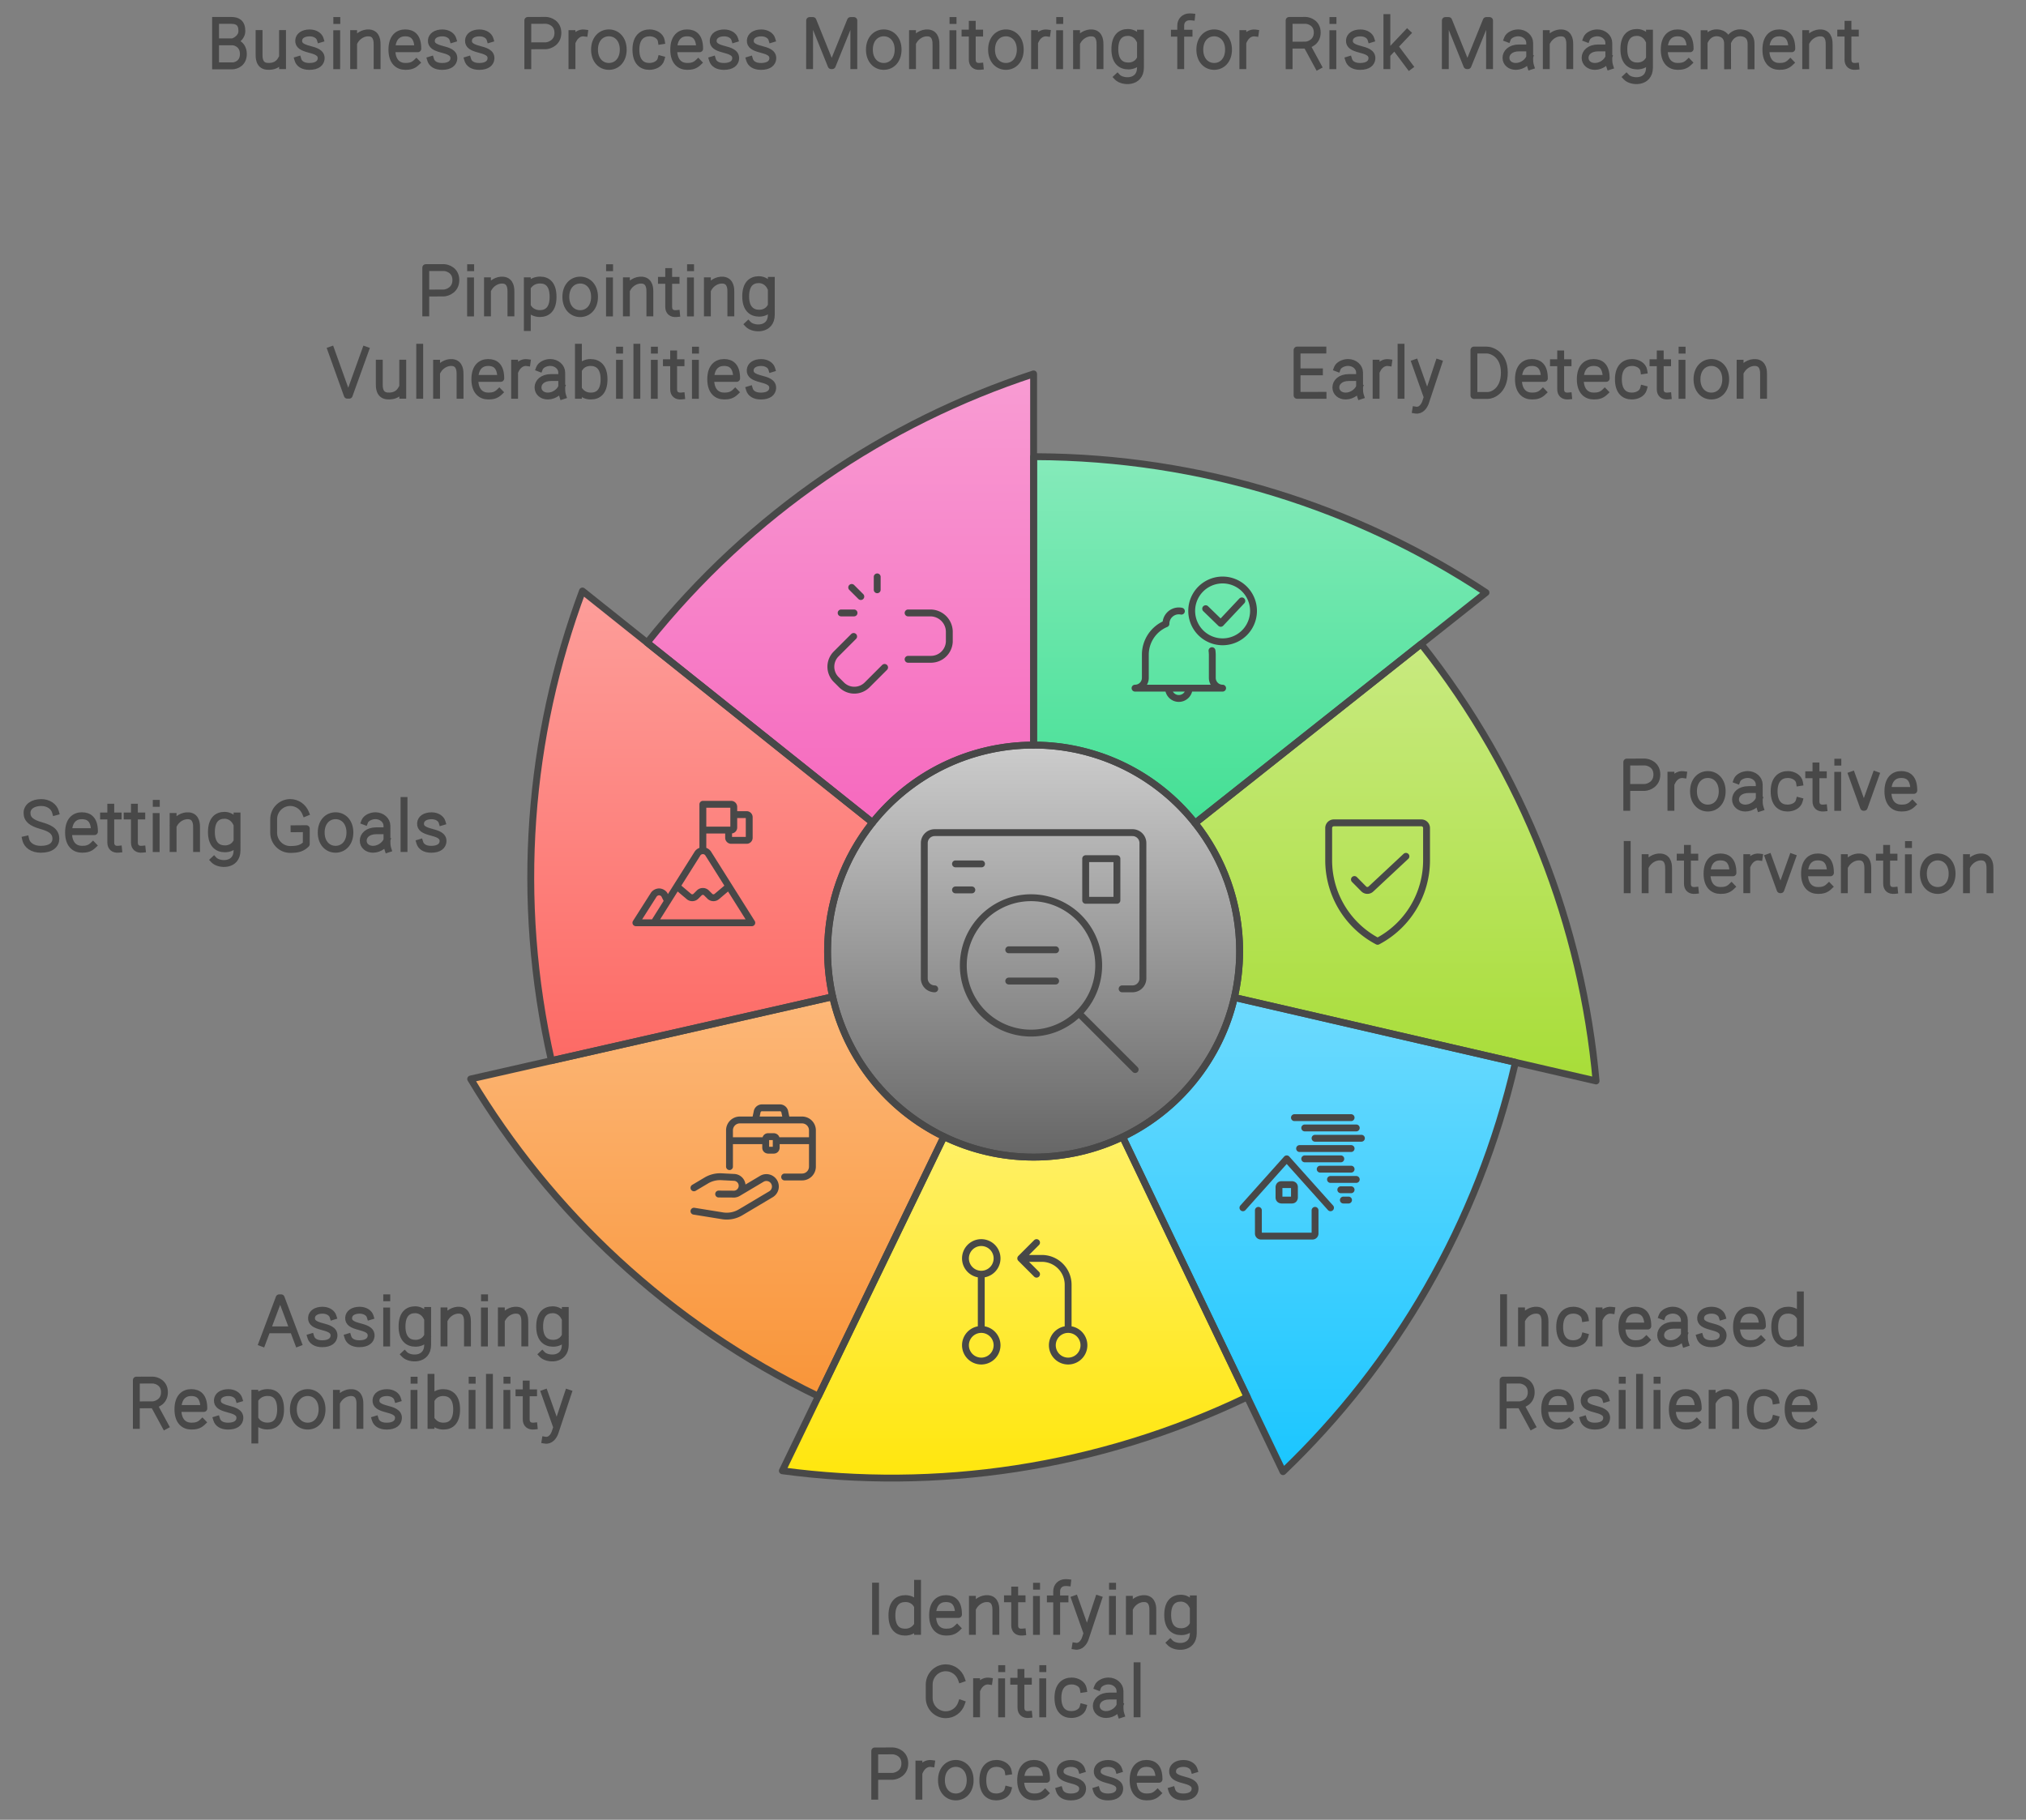 <svg width="590" height="530" viewBox="0 0 590 530" style="fill:none;stroke:none;fill-rule:evenodd;clip-rule:evenodd;stroke-linecap:round;stroke-linejoin:round;stroke-miterlimit:1.5;" version="1.1" xmlns="http://www.w3.org/2000/svg" xmlns:xlink="http://www.w3.org/1999/xlink"><rect x="0" y="0" width="590" height="530" fill="#808080" stroke="none"/><g id="blend" style="mix-blend-mode:multiply"><g id="g-root-0.cr-big_cr_mg379f1d4qvpg-fill" data-item-order="-106659" data-item-id="0.cr-big_cr_mg379f1d4qvpg" data-item-class="Shape Stroke Fill ScenePart Indexed_0 ColorFillBlack ColorStrokeBlack" data-item-index="0" data-renderer-id="0" transform="matrix(1, 0, 0, 1, 231, 207)"><linearGradient id="0.cr-big_cr_mg379f1d4qvpg-fill-gradient" x2="0" y2="1"><stop offset="0" stop-color="#cccccc"></stop><stop offset="1" stop-color="#666666"></stop></linearGradient><g id="0.cr-big_cr_mg379f1d4qvpg-fill" stroke="none" fill="url(#0.cr-big_cr_mg379f1d4qvpg-fill-gradient)" transform="matrix(1, 0, 0, 1, -2, -2)"><g xmlns="http://www.w3.org/2000/svg" transform="translate(12, 12)"><path d="M0 60a60 60 0 1 0 120 0a60 60 0 1 0 -120 0"></path></g></g></g><g id="g-root-7.cu_sy_1cu9ksj1d4s9ab-fill" data-item-order="-106657" data-item-id="7.cu_sy_1cu9ksj1d4s9ab" data-item-class="ScenePart Indexed Fill Stroke ColorStrokeBlack" data-item-index="7" data-renderer-id="0" transform="matrix(1, 0, 0, 1, 178.461, 98.892)"><linearGradient id="7.cu_sy_1cu9ksj1d4s9ab-fill-gradient" x2="0" y2="1"><stop offset="0" stop-color="#f89cd3"></stop><stop offset="1" stop-color="#F669BE"></stop></linearGradient><g id="7.cu_sy_1cu9ksj1d4s9ab-fill" stroke="none" fill="url(#7.cu_sy_1cu9ksj1d4s9ab-fill-gradient)" transform="matrix(1, 0, 0, 1, -2.461, -2.892)"><g xmlns="http://www.w3.org/2000/svg" transform="translate(-247, -143)"><path d="M 325.107 286.566L 259.461 234.161C 289.718 196.259 329.121 169.958 372 155.892L 372 264C 372 264 372 264 372 264C 353.022 264 336.102 272.811 325.107 286.566Z"></path></g></g></g><g id="g-root-6.cu_sy_1cu9ksj1d4s9aa-fill" data-item-order="-106655" data-item-id="6.cu_sy_1cu9ksj1d4s9aa" data-item-class="ScenePart Indexed Fill Stroke ColorStrokeBlack" data-item-index="6" data-renderer-id="0" transform="matrix(1, 0, 0, 1, 139.834, 162.121)"><linearGradient id="6.cu_sy_1cu9ksj1d4s9aa-fill-gradient" x2="0" y2="1"><stop offset="0" stop-color="#fd9e9a"></stop><stop offset="1" stop-color="#FD6A65"></stop></linearGradient><g id="6.cu_sy_1cu9ksj1d4s9aa-fill" stroke="none" fill="url(#6.cu_sy_1cu9ksj1d4s9aa-fill-gradient)" transform="matrix(1, 0, 0, 1, -2.834, -2.121)"><g xmlns="http://www.w3.org/2000/svg" transform="translate(-208, -207)"><path d="M 313.478 337.296L 231.578 355.903C 220.834 308.611 224.861 261.407 240.62 219.121L 325.107 286.566C 316.904 296.828 312 309.841 312 324C 312 328.569 312.511 333.019 313.478 337.296Z"></path></g></g></g><g id="g-root-5.cu_sy_1ha32wz1d4s8i1-fill" data-item-order="-106653" data-item-id="5.cu_sy_1ha32wz1d4s8i1" data-item-class="ScenePart Indexed Fill Stroke ColorStrokeBlack" data-item-index="5" data-renderer-id="0" transform="matrix(1, 0, 0, 1, 127.069, 280.296)"><linearGradient id="5.cu_sy_1ha32wz1d4s8i1-fill-gradient" x2="0" y2="1"><stop offset="0" stop-color="#fcb778"></stop><stop offset="1" stop-color="#F99539"></stop></linearGradient><g id="5.cu_sy_1ha32wz1d4s8i1-fill" stroke="none" fill="url(#5.cu_sy_1ha32wz1d4s8i1-fill-gradient)" transform="matrix(1, 0, 0, 1, -2.069, -2.296)"><g xmlns="http://www.w3.org/2000/svg" transform="translate(-196, -325)"><path d="M 313.478 337.296L 208.069 361.244C 231.285 399.942 265.663 432.538 309.326 453.646L 345.88 378.031C 329.681 370.186 317.545 355.272 313.478 337.296Z"></path></g></g></g><g id="g-root-4.cu_sy_1qf37gj1d4qwao-fill" data-item-order="-106651" data-item-id="4.cu_sy_1qf37gj1d4qwao" data-item-class="ScenePart Indexed Fill Stroke ColorStrokeBlack" data-item-index="4" data-renderer-id="0" transform="matrix(1, 0, 0, 1, 217.834, 321.031)"><linearGradient id="4.cu_sy_1qf37gj1d4qwao-fill-gradient" x2="0" y2="1"><stop offset="0" stop-color="#fff066"></stop><stop offset="1" stop-color="#FFE60A"></stop></linearGradient><g id="4.cu_sy_1qf37gj1d4qwao-fill" stroke="none" fill="url(#4.cu_sy_1qf37gj1d4qwao-fill-gradient)" transform="matrix(1, 0, 0, 1, -2.834, -2.031)"><g xmlns="http://www.w3.org/2000/svg" transform="translate(-286, -366)"><path d="M 397.931 378.123C 390.082 381.89 381.288 384 372 384C 362.638 384 353.776 381.856 345.88 378.031L 298.834 475.351C 343.561 481.35 390.483 474.819 434.22 453.864L 397.931 378.123Z"></path></g></g></g><g id="g-root-3.cu_sy_9m5qb1d4quxb-fill" data-item-order="-106649" data-item-id="3.cu_sy_9m5qb1d4quxb" data-item-class="ScenePart Indexed Fill Stroke ColorStrokeBlack" data-item-index="3" data-renderer-id="0" transform="matrix(1, 0, 0, 1, 316.931, 280.5)"><linearGradient id="3.cu_sy_9m5qb1d4quxb-fill-gradient" x2="0" y2="1"><stop offset="0" stop-color="#6ddafe"></stop><stop offset="1" stop-color="#1AC6FF"></stop></linearGradient><g id="3.cu_sy_9m5qb1d4quxb-fill" stroke="none" fill="url(#3.cu_sy_9m5qb1d4quxb-fill-gradient)" transform="matrix(1, 0, 0, 1, -2.931, -2.5)"><g xmlns="http://www.w3.org/2000/svg" transform="translate(-385, -325)"><path d="M 430.475 337.5C 426.347 355.454 414.162 370.332 397.931 378.122L 444.637 475.605C 477.23 444.393 501.4 403.648 512.309 356.393L 430.475 337.5Z"></path></g></g></g><g id="g-root-2.cu_sy_9595z71d4qu4m-fill" data-item-order="-106647" data-item-id="2.cu_sy_9595z71d4qu4m" data-item-class="ScenePart Indexed Fill Stroke ColorStrokeBlack" data-item-index="2" data-renderer-id="0" transform="matrix(1, 0, 0, 1, 338.024, 177.555)"><linearGradient id="2.cu_sy_9595z71d4qu4m-fill-gradient" x2="0" y2="1"><stop offset="0" stop-color="#c8ea80"></stop><stop offset="1" stop-color="#A8DD38"></stop></linearGradient><g id="2.cu_sy_9595z71d4qu4m-fill" stroke="none" fill="url(#2.cu_sy_9595z71d4qu4m-fill-gradient)" transform="matrix(1, 0, 0, 1, -2.024, -2.555)"><g xmlns="http://www.w3.org/2000/svg" transform="translate(-407, -222)"><path d="M 419.024 286.73L 484.852 234.555C 514.976 272.562 531.741 316.872 535.8 361.816L 430.475 337.5C 431.473 333.161 432 328.642 432 324C 432 309.916 427.148 296.966 419.024 286.73Z"></path></g></g></g><g id="g-root-1.cu_sy_dkg70j1d4qwi5-fill" data-item-order="-106645" data-item-id="1.cu_sy_dkg70j1d4qwi5" data-item-class="ScenePart Indexed Indexed_1 Fill Stroke ColorStrokeBlack" data-item-index="1" data-renderer-id="0" transform="matrix(1, 0, 0, 1, 291, 123)"><linearGradient id="1.cu_sy_dkg70j1d4qwi5-fill-gradient" x2="0" y2="1"><stop offset="0" stop-color="#85eaba"></stop><stop offset="1" stop-color="#44E095"></stop></linearGradient><g id="1.cu_sy_dkg70j1d4qwi5-fill" stroke="none" fill="url(#1.cu_sy_dkg70j1d4qwi5-fill-gradient)" transform="matrix(1, 0, 0, 1, -2, -2)"><g xmlns="http://www.w3.org/2000/svg" transform="translate(-360, -168)"><path d="M 372 180L 372 264C 391.053 264 408.032 272.881 419.023 286.73L 503.745 219.58C 466.087 194.713 421 180.17 372.503 180.001C 372.335 180 372.168 180 372 180Z"></path></g></g></g><g id="g-root-chec_hxrvyb1d4wgeb-fill" data-item-order="0" data-item-id="chec_hxrvyb1d4wgeb" data-item-class="Icon Stroke SceneTarget Indexed Indexed_1 InsideFill InsideColorFill ColorStrokeBlack" data-item-index="1" data-renderer-id="0" transform="matrix(1, 0, 0, 1, 319.79, 158.167)"></g><g id="g-root-tx_settingg_qnsj9f1d4s8i5-fill" data-item-order="0" data-item-id="tx_settingg_qnsj9f1d4s8i5" data-item-class="Label Stroke SceneTarget Indexed ColorStrokeBlack" data-item-index="6" data-renderer-id="0" transform="matrix(1, 0, 0, 1, -9, 219)"></g><g id="g-root-tx_identify_8wiirn1d4savb-fill" data-item-order="0" data-item-id="tx_identify_8wiirn1d4savb" data-item-class="Label Stroke SceneTarget Indexed ColorStrokeBlack" data-item-index="4" data-renderer-id="0" transform="matrix(1, 0, 0, 1, 237, 447)"></g><g id="g-root-tx_proactiv_1q6z1c31d4s9vl-fill" data-item-order="0" data-item-id="tx_proactiv_1q6z1c31d4s9vl" data-item-class="Label Stroke SceneTarget Indexed ColorStrokeBlack" data-item-index="2" data-renderer-id="0" transform="matrix(1, 0, 0, 1, 459, 207)"></g><g id="g-root-1_1ltnipv1d4wft2-fill" data-item-order="0" data-item-id="1_1ltnipv1d4wft2" data-item-class="Icon Stroke SceneTarget Indexed InsideFill InsideColorFill ColorStrokeBlack" data-item-index="6" data-renderer-id="0" transform="matrix(1, 0, 0, 1, 174.058, 223.496)"></g><g id="g-root-tx_business_zkohoj1d4s9vn-fill" data-item-order="0" data-item-id="tx_business_zkohoj1d4s9vn" data-item-class="Label Stroke SceneTarget SceneTitle ColorStrokeBlack" data-item-index="none" data-renderer-id="0" transform="matrix(1, 0, 0, 1, 45, -9)"></g><g id="g-root-shie_58xab1d4wgle-fill" data-item-order="0" data-item-id="shie_58xab1d4wgle" data-item-class="Icon Stroke SceneTarget Indexed InsideFill InsideColorFill ColorStrokeBlack" data-item-index="2" data-renderer-id="0" transform="matrix(1, 0, 0, 1, 373.18, 228.899)"></g><g id="g-root-brok_3di0z1d4whl1-fill" data-item-order="0" data-item-id="brok_3di0z1d4whl1" data-item-class="Icon Stroke SceneTarget Indexed InsideFill InsideColorFill ColorStrokeBlack" data-item-index="7" data-renderer-id="0" transform="matrix(1, 0, 0, 1, 231.204, 155.763)"></g><g id="g-root-tx_earlydet_1cw501v1d4s8aq-fill" data-item-order="0" data-item-id="tx_earlydet_1cw501v1d4s8aq" data-item-class="Label Stroke SceneTarget Indexed Indexed_1 ColorStrokeBlack" data-item-index="1" data-renderer-id="0" transform="matrix(1, 0, 0, 1, 363, 87)"></g><g id="g-root-hand_18i70cj1d4whdz-fill" data-item-order="0" data-item-id="hand_18i70cj1d4whdz" data-item-class="Icon Stroke SceneTarget Indexed InsideFill InsideColorFill ColorStrokeBlack" data-item-index="5" data-renderer-id="0" transform="matrix(1, 0, 0, 1, 191.34, 310.414)"></g><g id="g-root-hurr_dg2ykj1d4wi69-fill" data-item-order="0" data-item-id="hurr_dg2ykj1d4wi69" data-item-class="Icon Stroke SceneTarget Indexed InsideFill InsideColorFill ColorStrokeBlack" data-item-index="3" data-renderer-id="0" transform="matrix(1, 0, 0, 1, 351.21, 314.752)"></g><g id="g-root-tx_assignin_m7z14z1d4s9ae-fill" data-item-order="0" data-item-id="tx_assignin_m7z14z1d4s9ae" data-item-class="Label Stroke SceneTarget Indexed ColorStrokeBlack" data-item-index="5" data-renderer-id="0" transform="matrix(1, 0, 0, 1, 15, 363)"></g><g id="g-root-comp_v7cz2b1d4wft4-fill" data-item-order="0" data-item-id="comp_v7cz2b1d4wft4" data-item-class="Icon Stroke SceneTarget Indexed InsideFill InsideColorFill ColorStrokeBlack" data-item-index="4" data-renderer-id="0" transform="matrix(1, 0, 0, 1, 270.407, 351.143)"></g><g id="g-root-tx_increase_1umsjgj1d4s93c-fill" data-item-order="0" data-item-id="tx_increase_1umsjgj1d4s93c" data-item-class="Label Stroke SceneTarget Indexed ColorStrokeBlack" data-item-index="3" data-renderer-id="0" transform="matrix(1, 0, 0, 1, 423, 363)"></g><g id="g-root-tx_pinpoint_13ymkjn1d4sa30-fill" data-item-order="0" data-item-id="tx_pinpoint_13ymkjn1d4sa30" data-item-class="Label Stroke SceneTarget Indexed ColorStrokeBlack" data-item-index="7" data-renderer-id="0" transform="matrix(1, 0, 0, 1, 75, 63)"></g><g id="g-root-glas_4mbdkz1d4whz8-fill" data-item-order="0" data-item-id="glas_4mbdkz1d4whz8" data-item-class="Icon Stroke SceneTarget InsideFill InsideColorFill InsideBlackFill ColorStrokeBlack" data-item-index="0" data-renderer-id="0" transform="matrix(1, 0, 0, 1, 255, 230.996)"></g><g id="g-root-0.cr-big_cr_mg379f1d4qvpg-stroke" data-item-order="-106659" data-item-id="0.cr-big_cr_mg379f1d4qvpg" data-item-class="Shape Stroke Fill ScenePart Indexed_0 ColorFillBlack ColorStrokeBlack" data-item-index="0" data-renderer-id="0" transform="matrix(1, 0, 0, 1, 231, 207)"><g id="0.cr-big_cr_mg379f1d4qvpg-stroke" fill="none" stroke-linecap="round" stroke-linejoin="round" stroke-miterlimit="1.5" stroke="#484848" stroke-width="2" transform="matrix(1, 0, 0, 1, -2, -2)"><g xmlns="http://www.w3.org/2000/svg" transform="translate(12, 12)"><path d="M0 60a60 60 0 1 0 120 0a60 60 0 1 0 -120 0"></path></g></g></g><g id="g-root-7.cu_sy_1cu9ksj1d4s9ab-stroke" data-item-order="-106657" data-item-id="7.cu_sy_1cu9ksj1d4s9ab" data-item-class="ScenePart Indexed Fill Stroke ColorStrokeBlack" data-item-index="7" data-renderer-id="0" transform="matrix(1, 0, 0, 1, 178.461, 98.892)"><g id="7.cu_sy_1cu9ksj1d4s9ab-stroke" fill="none" stroke-linecap="round" stroke-linejoin="round" stroke-miterlimit="1.5" stroke="#484848" stroke-width="2" transform="matrix(1, 0, 0, 1, -2.461, -2.892)"><g xmlns="http://www.w3.org/2000/svg" transform="translate(-247, -143)"><path d="M 325.107 286.566L 259.461 234.161C 289.718 196.259 329.121 169.958 372 155.892L 372 264C 372 264 372 264 372 264C 353.022 264 336.102 272.811 325.107 286.566Z"></path></g></g></g><g id="g-root-6.cu_sy_1cu9ksj1d4s9aa-stroke" data-item-order="-106655" data-item-id="6.cu_sy_1cu9ksj1d4s9aa" data-item-class="ScenePart Indexed Fill Stroke ColorStrokeBlack" data-item-index="6" data-renderer-id="0" transform="matrix(1, 0, 0, 1, 139.834, 162.121)"><g id="6.cu_sy_1cu9ksj1d4s9aa-stroke" fill="none" stroke-linecap="round" stroke-linejoin="round" stroke-miterlimit="1.5" stroke="#484848" stroke-width="2" transform="matrix(1, 0, 0, 1, -2.834, -2.121)"><g xmlns="http://www.w3.org/2000/svg" transform="translate(-208, -207)"><path d="M 313.478 337.296L 231.578 355.903C 220.834 308.611 224.861 261.407 240.62 219.121L 325.107 286.566C 316.904 296.828 312 309.841 312 324C 312 328.569 312.511 333.019 313.478 337.296Z"></path></g></g></g><g id="g-root-5.cu_sy_1ha32wz1d4s8i1-stroke" data-item-order="-106653" data-item-id="5.cu_sy_1ha32wz1d4s8i1" data-item-class="ScenePart Indexed Fill Stroke ColorStrokeBlack" data-item-index="5" data-renderer-id="0" transform="matrix(1, 0, 0, 1, 127.069, 280.296)"><g id="5.cu_sy_1ha32wz1d4s8i1-stroke" fill="none" stroke-linecap="round" stroke-linejoin="round" stroke-miterlimit="1.5" stroke="#484848" stroke-width="2" transform="matrix(1, 0, 0, 1, -2.069, -2.296)"><g xmlns="http://www.w3.org/2000/svg" transform="translate(-196, -325)"><path d="M 313.478 337.296L 208.069 361.244C 231.285 399.942 265.663 432.538 309.327 453.646L 345.88 378.031C 329.682 370.186 317.545 355.272 313.478 337.296Z"></path></g></g></g><g id="g-root-4.cu_sy_1qf37gj1d4qwao-stroke" data-item-order="-106651" data-item-id="4.cu_sy_1qf37gj1d4qwao" data-item-class="ScenePart Indexed Fill Stroke ColorStrokeBlack" data-item-index="4" data-renderer-id="0" transform="matrix(1, 0, 0, 1, 217.834, 321.031)"><g id="4.cu_sy_1qf37gj1d4qwao-stroke" fill="none" stroke-linecap="round" stroke-linejoin="round" stroke-miterlimit="1.5" stroke="#484848" stroke-width="2" transform="matrix(1, 0, 0, 1, -2.834, -2.031)"><g xmlns="http://www.w3.org/2000/svg" transform="translate(-286, -366)"><path d="M 397.931 378.123C 390.082 381.89 381.288 384 372 384C 362.638 384 353.776 381.856 345.88 378.031L 298.834 475.351C 343.561 481.35 390.483 474.819 434.22 453.864L 397.931 378.123Z"></path></g></g></g><g id="g-root-3.cu_sy_9m5qb1d4quxb-stroke" data-item-order="-106649" data-item-id="3.cu_sy_9m5qb1d4quxb" data-item-class="ScenePart Indexed Fill Stroke ColorStrokeBlack" data-item-index="3" data-renderer-id="0" transform="matrix(1, 0, 0, 1, 316.931, 280.5)"><g id="3.cu_sy_9m5qb1d4quxb-stroke" fill="none" stroke-linecap="round" stroke-linejoin="round" stroke-miterlimit="1.5" stroke="#484848" stroke-width="2" transform="matrix(1, 0, 0, 1, -2.931, -2.5)"><g xmlns="http://www.w3.org/2000/svg" transform="translate(-385, -325)"><path d="M 430.475 337.5C 426.347 355.454 414.162 370.332 397.931 378.122L 444.637 475.605C 477.23 444.393 501.4 403.648 512.309 356.393L 430.475 337.5Z"></path></g></g></g><g id="g-root-2.cu_sy_9595z71d4qu4m-stroke" data-item-order="-106647" data-item-id="2.cu_sy_9595z71d4qu4m" data-item-class="ScenePart Indexed Fill Stroke ColorStrokeBlack" data-item-index="2" data-renderer-id="0" transform="matrix(1, 0, 0, 1, 338.024, 177.555)"><g id="2.cu_sy_9595z71d4qu4m-stroke" fill="none" stroke-linecap="round" stroke-linejoin="round" stroke-miterlimit="1.5" stroke="#484848" stroke-width="2" transform="matrix(1, 0, 0, 1, -2.024, -2.555)"><g xmlns="http://www.w3.org/2000/svg" transform="translate(-407, -222)"><path d="M 419.024 286.73L 484.852 234.555C 514.976 272.562 531.74 316.872 535.8 361.816L 430.475 337.5C 431.473 333.161 432 328.642 432 324C 432 309.916 427.148 296.966 419.024 286.73Z"></path></g></g></g><g id="g-root-1.cu_sy_dkg70j1d4qwi5-stroke" data-item-order="-106645" data-item-id="1.cu_sy_dkg70j1d4qwi5" data-item-class="ScenePart Indexed Indexed_1 Fill Stroke ColorStrokeBlack" data-item-index="1" data-renderer-id="0" transform="matrix(1, 0, 0, 1, 291, 123)"><g id="1.cu_sy_dkg70j1d4qwi5-stroke" fill="none" stroke-linecap="round" stroke-linejoin="round" stroke-miterlimit="1.5" stroke="#484848" stroke-width="2" transform="matrix(1, 0, 0, 1, -2, -2)"><g xmlns="http://www.w3.org/2000/svg" transform="translate(-360, -168)"><path d="M 372 180L 372 264C 391.053 264 408.032 272.881 419.023 286.73L 503.745 219.58C 466.087 194.713 421 180.17 372.503 180.001C 372.335 180 372.168 180 372 180Z"></path></g></g></g><g id="g-root-chec_hxrvyb1d4wgeb-stroke" data-item-order="0" data-item-id="chec_hxrvyb1d4wgeb" data-item-class="Icon Stroke SceneTarget Indexed Indexed_1 InsideFill InsideColorFill ColorStrokeBlack" data-item-index="1" data-renderer-id="0" transform="matrix(1, 0, 0, 1, 319.79, 158.167)"><g id="chec_hxrvyb1d4wgeb-stroke" fill="none" stroke-linecap="round" stroke-linejoin="round" stroke-miterlimit="1.5" stroke="#484848" stroke-width="1.333" transform="matrix(1.5, 0, 0, 1.5, -8, -8)"><g xmlns="http://www.w3.org/2000/svg" transform="translate(12, 12)"><path d="M11,21.5a2,2,0,0,1-4,0M9.5,6.552A2.459,2.459,0,0,0,9,6.5,2.5,2.5,0,0,0,6.5,9a6.5,6.5,0,0,0-4,6v4.5a2,2,0,0,1-2,2h17a2,2,0,0,1-2-2V15a6.444,6.444,0,0,0-.059-.778M21.232 4.558L17.137 8.915 14.212 6.075M11.500 6.501 A6.000 6.000 0 1 0 23.500 6.501 A6.000 6.000 0 1 0 11.500 6.501 Z"></path></g></g></g><g id="g-root-tx_settingg_qnsj9f1d4s8i5-stroke" data-item-order="0" data-item-id="tx_settingg_qnsj9f1d4s8i5" data-item-class="Label Stroke SceneTarget Indexed ColorStrokeBlack" data-item-index="6" data-renderer-id="0" transform="matrix(1, 0, 0, 1, -9, 219)"><g id="tx_settingg_qnsj9f1d4s8i5-stroke" fill="none" stroke-linecap="square" stroke-linejoin="miter" stroke-miterlimit="4" stroke="#484848" stroke-width="2" transform="matrix(1, 0, 0, 1, 4, 2)"><g xmlns="http://www.w3.org/2000/svg" transform="translate(134, 8)"><path d="M-112.844 7.457C-113.275 5.893 -114.895 4.732 -116.984 4.732C-119.432 4.732 -121.133 5.931 -121.133 7.754C-121.133 9.724 -119.669 10.685 -117.165 11.406C-114.968 12.045 -112.731 12.812 -112.731 15.288C-112.731 16.951 -114.043 18.346 -117.1 18.346C-119.572 18.346 -121.153 17.106 -121.517 15.483 M-101.923 17.218C-102.896 18.155 -103.921 18.339 -105.106 18.339C-107.175 18.339 -109.039 17.028 -109.039 13.456C-109.039 9.884 -107.229 8.573 -105.16 8.573C-103.092 8.573 -101.488 9.63 -101.488 13.201H-108.708 M-94.471 18.326C-95.88 18.465 -96.738 17.732 -96.738 16.387V6.081M-94.588 8.642H-96.352M-98.848 8.642H-97.115 M-87.591 18.326C-89 18.465 -89.858 17.732 -89.858 16.387V6.081M-87.708 8.642H-89.472M-91.968 8.642H-90.235 M-83.502 4.971H-83.478M-83.518 8.804V18.145 M-78.591 8.78L-78.591 18.128M-71.757 18.128V12.074C-71.757 11.362 -71.661 8.79 -74.044 8.587C-75.802 8.437 -77.491 9.562 -78.267 10.956 M-59.971 8.652V18.654C-59.971 23.351 -65.264 23.001 -66.699 21.47M-60.305 16.573C-60.985 17.661 -62.209 18.214 -63.495 18.214C-65.676 18.214 -67.433 16.903 -67.433 13.331C-67.433 9.76 -65.782 8.449 -63.6 8.449C-62.332 8.449 -61.027 9.129 -60.305 10.502 M-43.373 12.37L-39.799 12.336L-39.81 16.847C-41.017 18.019 -42.164 18.398 -44.481 18.398C-47.146 18.398 -49.307 16.207 -49.307 13.504V9.621C-49.307 6.918 -47.146 4.727 -44.481 4.727C-42.474 4.727 -40.752 5.97 -40.025 7.74 M-27.103 13.457C-27.103 16.522 -28.974 18.34 -31.282 18.34C-33.59 18.34 -35.461 16.522 -35.461 13.457C-35.461 10.392 -33.59 8.573 -31.282 8.573C-28.974 8.573 -27.103 10.392 -27.103 13.457Z M-22.792 10.246C-22.428 9.28 -21.012 8.567 -19.672 8.567C-17.818 8.567 -16.316 9.88 -16.316 11.499L-16.31 12.957V15.571C-16.31 16.614 -16.335 17.353 -16.034 18.278M-16.69 12.957H-19.418C-21.921 12.957 -23.221 14.343 -23.221 15.837C-23.221 17.331 -21.983 18.341 -20.367 18.341C-18.385 18.341 -16.759 16.888 -16.359 15.732 M-11.344 4.125V18.126 M-0.272 10.381C-0.568 9.404 -1.722 8.584 -3.332 8.584C-5.22 8.584 -6.44 9.447 -6.531 10.751C-6.636 12.246 -5.402 12.822 -3.472 13.339C-1.778 13.797 0.165 14.277 0.011 16.122C-0.088 17.311 -1.065 18.346 -3.422 18.346C-5.328 18.346 -6.405 17.53 -6.74 16.424"></path></g></g></g><g id="g-root-tx_identify_8wiirn1d4savb-stroke" data-item-order="0" data-item-id="tx_identify_8wiirn1d4savb" data-item-class="Label Stroke SceneTarget Indexed ColorStrokeBlack" data-item-index="4" data-renderer-id="0" transform="matrix(1, 0, 0, 1, 237, 447)"><g id="tx_identify_8wiirn1d4savb-stroke" fill="none" stroke-linecap="square" stroke-linejoin="miter" stroke-miterlimit="4" stroke="#484848" stroke-width="2" transform="matrix(1, 0, 0, 1, 5, 1)"><g xmlns="http://www.w3.org/2000/svg" transform="translate(57, 9)"><path d="M-44.025 4.938V18.127 M-31.8 18.124V4.123M-32.16 16.773C-33.022 17.871 -34.12 18.34 -35.43 18.34C-37.611 18.34 -39.263 17.029 -39.263 13.458C-39.263 9.886 -37.506 8.575 -35.324 8.575C-34.055 8.575 -32.845 9.114 -32.16 10.175 M-20.303 17.218C-21.276 18.155 -22.301 18.339 -23.486 18.339C-25.555 18.339 -27.419 17.028 -27.419 13.456C-27.419 9.884 -25.609 8.573 -23.54 8.573C-21.472 8.573 -19.868 9.63 -19.868 13.201H-27.088 M-15.821 8.78L-15.821 18.128M-8.987 18.128V12.074C-8.987 11.362 -8.891 8.79 -11.274 8.587C-13.032 8.437 -14.721 9.562 -15.497 10.956 M-1.241 18.326C-2.65 18.465 -3.508 17.732 -3.508 16.387V6.081M-1.358 8.642H-3.122M-5.618 8.642H-3.885 M2.848 4.971H2.872M2.832 8.804V18.145 M11.874 3.926C11.706 3.908 11.425 3.907 11.297 3.907C9.718 3.907 8.72 5.035 8.72 6.425V18.129M11.145 8.664H9.056M6.868 8.664H8.394 M14.189 22.437C15.743 22.683 16.665 21.233 17.022 20.286L20.873 8.691M14.013 8.691L17.354 18.1 M24.978 4.971H25.002M24.962 8.804V18.145 M29.889 8.78L29.889 18.128M36.723 18.128V12.074C36.723 11.362 36.819 8.79 34.436 8.587C32.678 8.437 30.989 9.562 30.213 10.956 M48.509 8.652V18.654C48.509 23.351 43.216 23.001 41.781 21.47M48.175 16.573C47.495 17.661 46.271 18.214 44.985 18.214C42.804 18.214 41.047 16.903 41.047 13.331C41.047 9.76 42.698 8.449 44.88 8.449C46.148 8.449 47.453 9.129 48.175 10.502 M-19.028 39.13C-19.689 41.034 -21.477 42.398 -23.58 42.398C-26.245 42.398 -28.406 40.207 -28.406 37.504V33.621C-28.406 30.918 -26.245 28.727 -23.58 28.727C-21.477 28.727 -19.689 30.091 -19.028 31.995 M-10.98 32.609C-12.361 32.419 -13.609 33.319 -14.251 34.619M-14.606 32.773V42.123 M-7.297 28.971H-7.273M-7.313 32.804V42.145 M0.584 42.326C-0.825 42.465 -1.683 41.732 -1.683 40.387V30.081M0.467 32.642H-1.297M-3.793 32.642H-2.06 M4.673 28.971H4.697M4.657 32.804V42.145 M16.397 40.254C16.025 41.649 14.457 42.339 12.988 42.339C10.851 42.339 9.085 41.028 9.085 37.456C9.085 33.884 10.954 32.573 13.092 32.573C14.599 32.573 16.249 33.41 16.482 34.915 M20.683 34.246C21.047 33.28 22.463 32.567 23.803 32.567C25.657 32.567 27.159 33.88 27.159 35.499L27.165 36.957V39.571C27.165 40.614 27.14 41.353 27.441 42.278M26.785 36.957H24.057C21.554 36.957 20.254 38.343 20.254 39.837C20.254 41.331 21.492 42.341 23.108 42.341C25.09 42.341 26.716 40.888 27.116 39.732 M32.131 28.125V42.126 M-44.264 66.131V52.944L-38.985 52.928C-37.887 52.967 -35.502 53.749 -35.502 56.572C-35.502 59.394 -37.887 60.254 -38.985 60.331L-43.736 60.345 M-27.78 56.609C-29.161 56.419 -30.409 57.319 -31.051 58.619M-31.406 56.773V66.123 M-16.478 61.457C-16.478 64.522 -18.349 66.34 -20.657 66.34C-22.965 66.34 -24.836 64.522 -24.836 61.457C-24.836 58.392 -22.965 56.573 -20.657 56.573C-18.349 56.573 -16.478 58.392 -16.478 61.457Z M-5.473 64.254C-5.845 65.649 -7.413 66.339 -8.882 66.339C-11.019 66.339 -12.785 65.028 -12.785 61.456C-12.785 57.884 -10.916 56.573 -8.778 56.573C-7.271 56.573 -5.621 57.41 -5.388 58.915 M5.342 65.218C4.369 66.155 3.344 66.339 2.159 66.339C0.09 66.339 -1.773 65.028 -1.773 61.456C-1.773 57.884 0.036 56.573 2.105 56.573C4.173 56.573 5.777 57.63 5.777 61.201H-1.443 M15.983 58.381C15.687 57.404 14.533 56.584 12.923 56.584C11.035 56.584 9.815 57.447 9.724 58.751C9.619 60.246 10.853 60.822 12.783 61.339C14.477 61.797 16.42 62.277 16.266 64.122C16.167 65.311 15.19 66.346 12.833 66.346C10.927 66.346 9.85 65.53 9.515 64.424 M26.793 58.381C26.497 57.404 25.343 56.584 23.733 56.584C21.845 56.584 20.625 57.447 20.534 58.751C20.429 60.246 21.663 60.822 23.593 61.339C25.287 61.797 27.23 62.277 27.076 64.122C26.977 65.311 26 66.346 23.643 66.346C21.737 66.346 20.66 65.53 20.325 64.424 M38.092 65.218C37.119 66.155 36.094 66.339 34.909 66.339C32.84 66.339 30.977 65.028 30.977 61.456C30.977 57.884 32.786 56.573 34.855 56.573C36.923 56.573 38.527 57.63 38.527 61.201H31.307 M48.733 58.381C48.437 57.404 47.283 56.584 45.673 56.584C43.785 56.584 42.565 57.447 42.474 58.751C42.369 60.246 43.603 60.822 45.533 61.339C47.227 61.797 49.17 62.277 49.016 64.122C48.917 65.311 47.94 66.346 45.583 66.346C43.677 66.346 42.6 65.53 42.265 64.424"></path></g></g></g><g id="g-root-tx_proactiv_1q6z1c31d4s9vl-stroke" data-item-order="0" data-item-id="tx_proactiv_1q6z1c31d4s9vl" data-item-class="Label Stroke SceneTarget Indexed ColorStrokeBlack" data-item-index="2" data-renderer-id="0" transform="matrix(1, 0, 0, 1, 459, 207)"><g id="tx_proactiv_1q6z1c31d4s9vl-stroke" fill="none" stroke-linecap="square" stroke-linejoin="miter" stroke-miterlimit="4" stroke="#484848" stroke-width="2" transform="matrix(1, 0, 0, 1, 2, 2)"><g xmlns="http://www.w3.org/2000/svg" transform="translate(8, 8)"><path d="M4.741 18.131V4.944L10.02 4.928C11.118 4.967 13.503 5.749 13.503 8.572C13.503 11.394 11.118 12.254 10.02 12.331L5.269 12.345 M21.225 8.609C19.844 8.419 18.596 9.319 17.954 10.619M17.599 8.773V18.123 M32.527 13.457C32.527 16.522 30.656 18.34 28.348 18.34C26.04 18.34 24.169 16.522 24.169 13.457C24.169 10.392 26.04 8.573 28.348 8.573C30.656 8.573 32.527 10.392 32.527 13.457Z M36.838 10.246C37.202 9.28 38.618 8.567 39.958 8.567C41.812 8.567 43.314 9.88 43.314 11.499L43.32 12.957V15.571C43.32 16.614 43.295 17.353 43.596 18.278M42.94 12.957H40.212C37.709 12.957 36.409 14.343 36.409 15.837C36.409 17.331 37.647 18.341 39.263 18.341C41.245 18.341 42.871 16.888 43.271 15.732 M54.962 16.254C54.59 17.649 53.022 18.339 51.553 18.339C49.416 18.339 47.65 17.028 47.65 13.456C47.65 9.884 49.519 8.573 51.657 8.573C53.164 8.573 54.814 9.41 55.047 10.915 M62.099 18.326C60.69 18.465 59.832 17.732 59.832 16.387V6.081M61.982 8.642H60.218M57.722 8.642H59.455 M66.188 4.971H66.212M66.172 8.804V18.145 M77.253 8.691L73.883 18.119L73.682 18.119L70.278 8.691 M87.897 17.218C86.924 18.155 85.899 18.339 84.714 18.339C82.645 18.339 80.782 17.028 80.782 13.456C80.782 9.884 82.591 8.573 84.66 8.573C86.728 8.573 88.332 9.63 88.332 13.201H81.112 M4.865 28.938V42.127 M10.089 32.78L10.089 42.128M16.923 42.128V36.074C16.923 35.362 17.019 32.79 14.636 32.587C12.878 32.437 11.189 33.562 10.413 34.956 M24.669 42.326C23.26 42.465 22.402 41.732 22.402 40.387V30.081M24.552 32.642H22.788M20.292 32.642H22.025 M35.227 41.218C34.254 42.155 33.229 42.339 32.044 42.339C29.975 42.339 28.112 41.028 28.112 37.456C28.112 33.884 29.921 32.573 31.99 32.573C34.058 32.573 35.662 33.63 35.662 37.201H28.442 M43.315 32.609C41.934 32.419 40.686 33.319 40.044 34.619M39.689 32.773V42.123 M52.973 32.691L49.603 42.119L49.402 42.119L45.998 32.691 M63.617 41.218C62.644 42.155 61.619 42.339 60.434 42.339C58.365 42.339 56.502 41.028 56.502 37.456C56.502 33.884 58.311 32.573 60.38 32.573C62.448 32.573 64.052 33.63 64.052 37.201H56.832 M68.099 32.78L68.099 42.128M74.933 42.128V36.074C74.933 35.362 75.029 32.79 72.646 32.587C70.888 32.437 69.199 33.562 68.423 34.956 M82.679 42.326C81.27 42.465 80.412 41.732 80.412 40.387V30.081M82.562 32.642H80.798M78.302 32.642H80.035 M86.768 28.971H86.792M86.752 32.804V42.145 M99.477 37.457C99.477 40.522 97.606 42.34 95.298 42.34C92.99 42.34 91.119 40.522 91.119 37.457C91.119 34.392 92.99 32.573 95.298 32.573C97.606 32.573 99.477 34.392 99.477 37.457Z M103.669 32.78L103.669 42.128M110.503 42.128V36.074C110.503 35.362 110.599 32.79 108.216 32.587C106.458 32.437 104.769 33.562 103.993 34.956"></path></g></g></g><g id="g-root-1_1ltnipv1d4wft2-stroke" data-item-order="0" data-item-id="1_1ltnipv1d4wft2" data-item-class="Icon Stroke SceneTarget Indexed InsideFill InsideColorFill ColorStrokeBlack" data-item-index="6" data-renderer-id="0" transform="matrix(1, 0, 0, 1, 174.058, 223.496)"><g id="1_1ltnipv1d4wft2-stroke" fill="none" stroke-linecap="round" stroke-linejoin="round" stroke-miterlimit="1.5" stroke="#484848" stroke-width="1.333" transform="matrix(1.5, 0, 0, 1.5, -8, -8)"><g xmlns="http://www.w3.org/2000/svg" transform="translate(12, 12)"><path d="M4.25,23.5,12.75,10a1.259,1.259,0,0,1,2,0l8.5,13.5ZM4.25,23.5H.75L4.25,18a1.341,1.341,0,0,1,1-.5,1.341,1.341,0,0,1,1,.5L6.9,19.3M8.705,16.424l2.343,1.982a1,1,0,0,0,1.353-.057l.642-.642a1,1,0,0,1,1.414,0l.642.642a1,1,0,0,0,1.353.057L18.8,16.424M13.75 9.5L13.75 0.5M13.75.5h5.5a.5.5,0,0,1,.5.5V5a.5.5,0,0,1-.5.5h-5.5M19.75,2.5h2.5a.5.5,0,0,1,.5.5V7a.5.5,0,0,1-.5.5h-3a.5.5,0,0,1-.5-.5V5.5"></path></g></g></g><g id="g-root-tx_business_zkohoj1d4s9vn-stroke" data-item-order="0" data-item-id="tx_business_zkohoj1d4s9vn" data-item-class="Label Stroke SceneTarget SceneTitle ColorStrokeBlack" data-item-index="none" data-renderer-id="0" transform="matrix(1, 0, 0, 1, 45, -9)"><g id="tx_business_zkohoj1d4s9vn-stroke" fill="none" stroke-linecap="square" stroke-linejoin="miter" stroke-miterlimit="4" stroke="#484848" stroke-width="2" transform="matrix(1, 0, 0, 1, 5, 1)"><g xmlns="http://www.w3.org/2000/svg" transform="translate(249, 9)"><path d="M-236.221 18.18V4.945M-235.778 11.18H-231.574M-235.778 4.945H-231.628C-229.878 4.945 -228.565 5.602 -228.565 8.008C-228.565 9.933 -230.352 10.925 -231.245 11.18C-230.206 11.253 -228.128 12.066 -228.128 14.734C-228.128 17.403 -230.206 18.143 -231.245 18.18H-235.778 M-216.718 18.115L-216.719 8.767M-223.553 8.767L-223.553 14.821C-223.553 15.533 -223.648 18.096 -221.266 18.308C-219.175 18.493 -217.902 17.653 -217.199 16.47 M-205.757 10.381C-206.053 9.404 -207.207 8.584 -208.817 8.584C-210.705 8.584 -211.925 9.447 -212.016 10.751C-212.121 12.246 -210.887 12.822 -208.957 13.339C-207.263 13.797 -205.32 14.277 -205.474 16.122C-205.573 17.311 -206.55 18.346 -208.907 18.346C-210.813 18.346 -211.89 17.53 -212.225 16.424 M-200.927 4.971H-200.903M-200.943 8.804V18.145 M-196.016 8.78L-196.016 18.128M-189.181 18.128V12.074C-189.181 11.362 -189.086 8.79 -191.469 8.587C-193.227 8.437 -194.916 9.562 -195.692 10.956 M-177.757 17.218C-178.731 18.155 -179.756 18.339 -180.941 18.339C-183.01 18.339 -184.873 17.028 -184.873 13.456C-184.873 9.884 -183.064 8.573 -180.995 8.573C-178.927 8.573 -177.323 9.63 -177.323 13.201H-184.543 M-167.117 10.381C-167.413 9.404 -168.567 8.584 -170.177 8.584C-172.065 8.584 -173.285 9.447 -173.376 10.751C-173.481 12.246 -172.247 12.822 -170.317 13.339C-168.623 13.797 -166.68 14.277 -166.834 16.122C-166.933 17.311 -167.91 18.346 -170.267 18.346C-172.173 18.346 -173.25 17.53 -173.585 16.424 M-156.307 10.381C-156.603 9.404 -157.757 8.584 -159.367 8.584C-161.255 8.584 -162.475 9.447 -162.566 10.751C-162.671 12.246 -161.437 12.822 -159.507 13.339C-157.813 13.797 -155.87 14.277 -156.024 16.122C-156.123 17.311 -157.1 18.346 -159.457 18.346C-161.363 18.346 -162.44 17.53 -162.775 16.424 M-145.294 18.131V4.944L-140.015 4.928C-138.917 4.967 -136.532 5.749 -136.532 8.572C-136.532 11.394 -138.917 12.254 -140.015 12.331L-144.766 12.345 M-128.81 8.609C-130.191 8.419 -131.439 9.319 -132.081 10.619M-132.436 8.773V18.123 M-117.508 13.457C-117.508 16.522 -119.379 18.34 -121.687 18.34C-123.995 18.34 -125.866 16.522 -125.866 13.457C-125.866 10.392 -123.995 8.573 -121.687 8.573C-119.379 8.573 -117.508 10.392 -117.508 13.457Z M-106.503 16.254C-106.875 17.649 -108.443 18.339 -109.912 18.339C-112.049 18.339 -113.815 17.028 -113.815 13.456C-113.815 9.884 -111.946 8.573 -109.808 8.573C-108.301 8.573 -106.651 9.41 -106.418 10.915 M-95.688 17.218C-96.661 18.155 -97.686 18.339 -98.871 18.339C-100.94 18.339 -102.803 17.028 -102.803 13.456C-102.803 9.884 -100.994 8.573 -98.925 8.573C-96.857 8.573 -95.253 9.63 -95.253 13.201H-102.473 M-85.047 10.381C-85.343 9.404 -86.497 8.584 -88.107 8.584C-89.995 8.584 -91.215 9.447 -91.306 10.751C-91.411 12.246 -90.177 12.822 -88.247 13.339C-86.553 13.797 -84.61 14.277 -84.764 16.122C-84.863 17.311 -85.84 18.346 -88.197 18.346C-90.103 18.346 -91.18 17.53 -91.515 16.424 M-74.237 10.381C-74.533 9.404 -75.687 8.584 -77.297 8.584C-79.185 8.584 -80.405 9.447 -80.496 10.751C-80.601 12.246 -79.367 12.822 -77.437 13.339C-75.743 13.797 -73.8 14.277 -73.954 16.122C-74.053 17.311 -75.03 18.346 -77.387 18.346C-79.293 18.346 -80.37 17.53 -80.705 16.424 M-63.234 18.116L-63.226 4.978H-62.257L-56.954 18.115H-56.638L-51.319 4.978H-50.349L-50.355 18.116 M-37.458 13.457C-37.458 16.522 -39.329 18.34 -41.637 18.34C-43.945 18.34 -45.816 16.522 -45.816 13.457C-45.816 10.392 -43.945 8.573 -41.637 8.573C-39.329 8.573 -37.458 10.392 -37.458 13.457Z M-33.266 8.78L-33.266 18.128M-26.431 18.128V12.074C-26.431 11.362 -26.336 8.79 -28.719 8.587C-30.477 8.437 -32.166 9.562 -32.942 10.956 M-21.477 4.971H-21.453M-21.493 8.804V18.145 M-13.596 18.326C-15.005 18.465 -15.863 17.732 -15.863 16.387V6.081M-13.713 8.642H-15.477M-17.973 8.642H-16.24 M-1.888 13.457C-1.888 16.522 -3.759 18.34 -6.067 18.34C-8.375 18.34 -10.246 16.522 -10.246 13.457C-10.246 10.392 -8.375 8.573 -6.067 8.573C-3.759 8.573 -1.888 10.392 -1.888 13.457Z M5.91 8.609C4.529 8.419 3.281 9.319 2.639 10.619M2.284 8.773V18.123 M9.593 4.971H9.617M9.577 8.804V18.145 M14.504 8.78L14.504 18.128M21.339 18.128V12.074C21.339 11.362 21.434 8.79 19.051 8.587C17.293 8.437 15.604 9.562 14.828 10.956 M33.124 8.652V18.654C33.124 23.351 27.831 23.001 26.396 21.47M32.791 16.573C32.11 17.661 30.886 18.214 29.6 18.214C27.419 18.214 25.662 16.903 25.662 13.331C25.662 9.76 27.313 8.449 29.495 8.449C30.763 8.449 32.068 9.129 32.791 10.502 M47.999 3.926C47.831 3.908 47.55 3.907 47.423 3.907C45.843 3.907 44.845 5.035 44.845 6.425V18.129M47.27 8.664H45.181M42.993 8.664H44.519 M58.762 13.457C58.762 16.522 56.891 18.34 54.583 18.34C52.275 18.34 50.404 16.522 50.404 13.457C50.404 10.392 52.275 8.573 54.583 8.573C56.891 8.573 58.762 10.392 58.762 13.457Z M66.56 8.609C65.179 8.419 63.931 9.319 63.289 10.619M62.934 8.773V18.123 M76.41 18.133V4.945L81.206 4.93C82.276 4.967 84.597 5.729 84.597 8.477C84.597 11.224 82.276 12.061 81.206 12.136L76.959 12.15M84.824 18.249L81.713 12.514 M89.163 4.971H89.187M89.147 8.804V18.145 M100.233 10.381C99.937 9.404 98.783 8.584 97.173 8.584C95.285 8.584 94.065 9.447 93.974 10.751C93.869 12.246 95.103 12.822 97.033 13.339C98.727 13.797 100.67 14.277 100.516 16.122C100.417 17.311 99.44 18.346 97.083 18.346C95.177 18.346 94.1 17.53 93.765 16.424 M104.88 4.125V18.126M110.803 8.61L105.267 14.462M111.464 18.284L107.347 12.785 M121.896 18.116L121.904 4.978H122.873L128.176 18.115H128.492L133.811 4.978H134.781L134.775 18.116 M139.993 10.246C140.357 9.28 141.773 8.567 143.113 8.567C144.967 8.567 146.469 9.88 146.469 11.499L146.475 12.957V15.571C146.475 16.614 146.45 17.353 146.751 18.278M146.095 12.957H143.367C140.864 12.957 139.564 14.343 139.564 15.837C139.564 17.331 140.802 18.341 142.418 18.341C144.4 18.341 146.026 16.888 146.426 15.732 M151.304 8.78L151.304 18.128M158.138 18.128V12.074C158.138 11.362 158.234 8.79 155.851 8.587C154.093 8.437 152.404 9.562 151.628 10.956 M163.033 10.246C163.397 9.28 164.813 8.567 166.153 8.567C168.007 8.567 169.509 9.88 169.509 11.499L169.515 12.957V15.571C169.515 16.614 169.49 17.353 169.791 18.278M169.135 12.957H166.407C163.904 12.957 162.604 14.343 162.604 15.837C162.604 17.331 163.842 18.341 165.457 18.341C167.44 18.341 169.066 16.888 169.466 15.732 M181.354 8.652V18.654C181.354 23.351 176.061 23.001 174.626 21.47M181.02 16.573C180.34 17.661 179.116 18.214 177.83 18.214C175.649 18.214 173.892 16.903 173.892 13.331C173.892 9.76 175.543 8.449 177.725 8.449C178.993 8.449 180.298 9.129 181.02 10.502 M192.762 17.218C191.789 18.155 190.764 18.339 189.578 18.339C187.51 18.339 185.646 17.028 185.646 13.456C185.646 9.884 187.456 8.573 189.525 8.573C191.593 8.573 193.197 9.63 193.197 13.201H185.977 M197.265 8.814L197.265 18.162M204.099 18.162L204.088 11.47C204.024 10.526 203.657 9.078 201.783 8.649C199.843 8.205 198.363 9.248 197.627 10.595M210.934 18.162V12.108C210.934 11.396 211.049 9.206 208.618 8.649C206.589 8.184 205.054 9.347 204.354 10.783 M222.362 17.218C221.389 18.155 220.364 18.339 219.178 18.339C217.11 18.339 215.246 17.028 215.246 13.456C215.246 9.884 217.056 8.573 219.125 8.573C221.193 8.573 222.797 9.63 222.797 13.201H215.577 M226.844 8.78L226.844 18.128M233.678 18.128V12.074C233.678 11.362 233.774 8.79 231.391 8.587C229.633 8.437 227.944 9.562 227.168 10.956 M241.424 18.326C240.015 18.465 239.157 17.732 239.157 16.387V6.081M241.307 8.642H239.543M237.047 8.642H238.78"></path></g></g></g><g id="g-root-shie_58xab1d4wgle-stroke" data-item-order="0" data-item-id="shie_58xab1d4wgle" data-item-class="Icon Stroke SceneTarget Indexed InsideFill InsideColorFill ColorStrokeBlack" data-item-index="2" data-renderer-id="0" transform="matrix(1, 0, 0, 1, 373.18, 228.899)"><g id="shie_58xab1d4wgle-stroke" fill="none" stroke-linecap="round" stroke-linejoin="round" stroke-miterlimit="1.5" stroke="#484848" stroke-width="1.333" transform="matrix(1.5, 0, 0, 1.5, -5, -8)"><g xmlns="http://www.w3.org/2000/svg" transform="translate(10, 12)"><path d="M17.5,7l-6.79,6.34a1,1,0,0,1-1.39,0L7.5,11.5M2.5,1.5a1,1,0,0,1,1-1h17a1,1,0,0,1,1,1V7.76A17.78,17.78,0,0,1,12,23.5,17.78,17.78,0,0,1,2.5,7.76Z"></path></g></g></g><g id="g-root-brok_3di0z1d4whl1-stroke" data-item-order="0" data-item-id="brok_3di0z1d4whl1" data-item-class="Icon Stroke SceneTarget Indexed InsideFill InsideColorFill ColorStrokeBlack" data-item-index="7" data-renderer-id="0" transform="matrix(1, 0, 0, 1, 231.204, 155.763)"><g id="brok_3di0z1d4whl1-stroke" fill="none" stroke-linecap="round" stroke-linejoin="round" stroke-miterlimit="1.5" stroke="#484848" stroke-width="1.333" transform="matrix(1.5, 0, 0, 1.5, -8, -6.5)"><g xmlns="http://www.w3.org/2000/svg" transform="translate(12, 11)"><path d="M9.5 3.999L9.5 1.499M5 8.499L2.5 8.499M6.318 5.317L4.55 3.55M10.934,19.076l-3.4,3.4a3.508,3.508,0,0,1-4.949,0l-1.061-1.06a3.511,3.511,0,0,1,0-4.95l3.4-3.4M15.5,8.5h4.377A3.685,3.685,0,0,1,23.5,12.076v2A3.576,3.576,0,0,1,19.853,17.5H15.5"></path></g></g></g><g id="g-root-tx_earlydet_1cw501v1d4s8aq-stroke" data-item-order="0" data-item-id="tx_earlydet_1cw501v1d4s8aq" data-item-class="Label Stroke SceneTarget Indexed Indexed_1 ColorStrokeBlack" data-item-index="1" data-renderer-id="0" transform="matrix(1, 0, 0, 1, 363, 87)"><g id="tx_earlydet_1cw501v1d4s8aq-stroke" fill="none" stroke-linecap="square" stroke-linejoin="miter" stroke-miterlimit="4" stroke="#484848" stroke-width="2" transform="matrix(1, 0, 0, 1, 2, 2)"><g xmlns="http://www.w3.org/2000/svg" transform="translate(8, 8)"><path d="M12.287 18.137L4.724 18.142V4.95C5.672 4.95 10.846 4.95 12.246 4.95M11.234 11.297H5.188 M16.448 10.246C16.812 9.28 18.228 8.567 19.568 8.567C21.422 8.567 22.924 9.88 22.924 11.499L22.93 12.957V15.571C22.93 16.614 22.905 17.353 23.206 18.278M22.55 12.957H19.822C17.319 12.957 16.019 14.343 16.019 15.837C16.019 17.331 17.257 18.341 18.873 18.341C20.855 18.341 22.481 16.888 22.881 15.732 M31.365 8.609C29.984 8.419 28.736 9.319 28.094 10.619M27.739 8.773V18.123 M35.006 4.125V18.126 M39.269 22.437C40.823 22.683 41.745 21.233 42.102 20.286L45.953 8.691M39.093 8.691L42.434 18.1 M60.237 18.18L56.228 18.183V4.948C57.175 4.948 58.454 4.946 59.854 4.946C61.307 4.91 65.087 6.173 65.087 11.511C65.087 16.848 61.562 18.18 60.237 18.18Z M76.307 17.218C75.334 18.155 74.309 18.339 73.124 18.339C71.055 18.339 69.191 17.028 69.191 13.456C69.191 9.884 71.001 8.573 73.07 8.573C75.138 8.573 76.742 9.63 76.742 13.201H69.522 M83.759 18.326C82.35 18.465 81.492 17.732 81.492 16.387V6.081M83.642 8.642H81.878M79.382 8.642H81.115 M94.317 17.218C93.344 18.155 92.319 18.339 91.134 18.339C89.065 18.339 87.201 17.028 87.201 13.456C87.201 9.884 89.011 8.573 91.08 8.573C93.148 8.573 94.752 9.63 94.752 13.201H87.532 M105.612 16.254C105.24 17.649 103.672 18.339 102.203 18.339C100.066 18.339 98.3 17.028 98.3 13.456C98.3 9.884 100.169 8.573 102.307 8.573C103.814 8.573 105.464 9.41 105.697 10.915 M112.749 18.326C111.34 18.465 110.482 17.732 110.482 16.387V6.081M112.632 8.642H110.868M108.372 8.642H110.105 M116.838 4.971H116.862M116.822 8.804V18.145 M129.547 13.457C129.547 16.522 127.676 18.34 125.368 18.34C123.06 18.34 121.189 16.522 121.189 13.457C121.189 10.392 123.06 8.573 125.368 8.573C127.676 8.573 129.547 10.392 129.547 13.457Z M133.739 8.78L133.739 18.128M140.573 18.128V12.074C140.573 11.362 140.669 8.79 138.286 8.587C136.528 8.437 134.839 9.562 134.063 10.956"></path></g></g></g><g id="g-root-hand_18i70cj1d4whdz-stroke" data-item-order="0" data-item-id="hand_18i70cj1d4whdz" data-item-class="Icon Stroke SceneTarget Indexed InsideFill InsideColorFill ColorStrokeBlack" data-item-index="5" data-renderer-id="0" transform="matrix(1, 0, 0, 1, 191.34, 310.414)"><g id="hand_18i70cj1d4whdz-stroke" fill="none" stroke-linecap="round" stroke-linejoin="round" stroke-miterlimit="1.5" stroke="#484848" stroke-width="1.333" transform="matrix(1.5, 0, 0, 1.5, -8, -6.5)"><g xmlns="http://www.w3.org/2000/svg" transform="translate(12, 11)"><path d="M.5,21.554l5.648.912a5.235,5.235,0,0,0,3.394-.685l5.914-3.516a1.743,1.743,0,0,0,.607-2.389h0a1.743,1.743,0,0,0-2.389-.607L9.055,18.015M.5,17.019l2.4-1.426a5.226,5.226,0,0,1,2.944-.728l2.388.124A1.627,1.627,0,0,1,9.849,16.7h0a1.627,1.627,0,0,1-1.506,1.539l-3.05-.015M7.4,12.9V5.855A2.012,2.012,0,0,1,9.41,3.843H21.487A2.012,2.012,0,0,1,23.5,5.855V12.9a2.013,2.013,0,0,1-2.013,2.013h-3.38M7.398 7.868L14.426 7.868M16.472 7.868L23.5 7.868M18.468,3.843H12.43l.363-1.7a.966.966,0,0,1,.992-.657h3.327a.967.967,0,0,1,.993.657ZM14.929 7.077h1.039s0.503 0 0.503 0.503v1.628s0 0.503 -0.503 0.503 h-1.039s-0.503 0 -0.503 -0.503v-1.628s0 -0.503 0.503 -0.503"></path></g></g></g><g id="g-root-hurr_dg2ykj1d4wi69-stroke" data-item-order="0" data-item-id="hurr_dg2ykj1d4wi69" data-item-class="Icon Stroke SceneTarget Indexed InsideFill InsideColorFill ColorStrokeBlack" data-item-index="3" data-renderer-id="0" transform="matrix(1, 0, 0, 1, 351.21, 314.752)"><g id="hurr_dg2ykj1d4wi69-stroke" fill="none" stroke-linecap="round" stroke-linejoin="round" stroke-miterlimit="1.5" stroke="#484848" stroke-width="1.333" transform="matrix(1.5, 0, 0, 1.5, -8, -8)"><g xmlns="http://www.w3.org/2000/svg" transform="translate(12, 12)"><path d="M3.5,18.5V23a.5.5,0,0,0,.5.5H14a.5.5,0,0,0,.5-.5V18.5M0.5 18L9 8.5L17.5 18M8 13.5h2s0.5 0 0.5 0.5v2s0 0.5 -0.5 0.5 h-2s-0.5 0 -0.5 -0.5v-2s0 -0.5 0.5 -0.5M10.5 0.5L21.5 0.5M12.5 2.5L22.5 2.5M14.5 4.5L23.5 4.5M11.5 6.5L21.5 6.5M12.5 8.5L19.5 8.5M15.5 10.5L21.5 10.5M17.5 12.5L22.5 12.5M19.5 14.5L21.5 14.5M20 16.5L21 16.5"></path></g></g></g><g id="g-root-tx_assignin_m7z14z1d4s9ae-stroke" data-item-order="0" data-item-id="tx_assignin_m7z14z1d4s9ae" data-item-class="Label Stroke SceneTarget Indexed ColorStrokeBlack" data-item-index="5" data-renderer-id="0" transform="matrix(1, 0, 0, 1, 15, 363)"><g id="tx_assignin_m7z14z1d4s9ae-stroke" fill="none" stroke-linecap="square" stroke-linejoin="miter" stroke-miterlimit="4" stroke="#484848" stroke-width="2" transform="matrix(1, 0, 0, 1, 12, 2)"><g xmlns="http://www.w3.org/2000/svg" transform="translate(138, 8)"><path d="M-88.656 18.145L-83.708 4.973L-83.12 4.973L-78.156 18.145M-86.839 14.294H-79.98 M-68.022 10.381C-68.318 9.404 -69.472 8.584 -71.082 8.584C-72.97 8.584 -74.19 9.447 -74.281 10.751C-74.386 12.246 -73.152 12.822 -71.222 13.339C-69.528 13.797 -67.585 14.277 -67.739 16.122C-67.838 17.311 -68.815 18.346 -71.172 18.346C-73.078 18.346 -74.155 17.53 -74.49 16.424 M-57.212 10.381C-57.508 9.404 -58.662 8.584 -60.272 8.584C-62.16 8.584 -63.38 9.447 -63.471 10.751C-63.576 12.246 -62.342 12.822 -60.412 13.339C-58.718 13.797 -56.775 14.277 -56.929 16.122C-57.028 17.311 -58.005 18.346 -60.362 18.346C-62.268 18.346 -63.345 17.53 -63.68 16.424 M-52.382 4.971H-52.358M-52.398 8.804V18.145 M-40.461 8.652V18.654C-40.461 23.351 -45.754 23.001 -47.189 21.47M-40.795 16.573C-41.475 17.661 -42.699 18.214 -43.985 18.214C-46.166 18.214 -47.923 16.903 -47.923 13.331C-47.923 9.76 -46.272 8.449 -44.09 8.449C-42.822 8.449 -41.517 9.129 -40.795 10.502 M-35.701 8.78L-35.701 18.128M-28.867 18.128V12.074C-28.867 11.362 -28.771 8.79 -31.154 8.587C-32.912 8.437 -34.601 9.562 -35.377 10.956 M-23.912 4.971H-23.888M-23.928 8.804V18.145 M-19.001 8.78L-19.001 18.128M-12.167 18.128V12.074C-12.167 11.362 -12.071 8.79 -14.454 8.587C-16.212 8.437 -17.901 9.562 -18.677 10.956 M-0.381 8.652V18.654C-0.381 23.351 -5.674 23.001 -7.109 21.47M-0.715 16.573C-1.395 17.661 -2.619 18.214 -3.905 18.214C-6.086 18.214 -7.843 16.903 -7.843 13.331C-7.843 9.76 -6.192 8.449 -4.01 8.449C-2.742 8.449 -1.437 9.129 -0.715 10.502 M-125.295 42.133V28.945L-120.499 28.93C-119.429 28.967 -117.108 29.729 -117.108 32.477C-117.108 35.224 -119.429 36.061 -120.499 36.136L-124.746 36.15M-116.881 42.249L-119.992 36.514 M-106.073 41.218C-107.046 42.155 -108.071 42.339 -109.256 42.339C-111.325 42.339 -113.189 41.028 -113.189 37.456C-113.189 33.884 -111.379 32.573 -109.31 32.573C-107.242 32.573 -105.638 33.63 -105.638 37.201H-112.858 M-95.432 34.381C-95.728 33.404 -96.882 32.584 -98.492 32.584C-100.38 32.584 -101.6 33.447 -101.691 34.751C-101.796 36.246 -100.562 36.822 -98.632 37.339C-96.938 37.797 -94.995 38.277 -95.149 40.122C-95.248 41.31 -96.225 42.346 -98.582 42.346C-100.488 42.346 -101.565 41.53 -101.9 40.424 M-90.787 32.774V46.393M-90.421 34.124C-89.538 33.027 -88.357 32.558 -87.048 32.558C-84.867 32.558 -83.288 33.904 -83.288 37.476C-83.288 41.047 -84.972 42.323 -87.154 42.323C-88.425 42.323 -89.711 41.783 -90.421 40.719 M-71.213 37.457C-71.213 40.522 -73.084 42.34 -75.392 42.34C-77.7 42.34 -79.571 40.522 -79.571 37.457C-79.571 34.392 -77.7 32.573 -75.392 32.573C-73.084 32.573 -71.213 34.392 -71.213 37.457Z M-67.021 32.78L-67.021 42.128M-60.187 42.128V36.074C-60.187 35.362 -60.091 32.79 -62.474 32.587C-64.232 32.437 -65.921 33.562 -66.697 34.956 M-49.252 34.381C-49.548 33.404 -50.702 32.584 -52.312 32.584C-54.2 32.584 -55.42 33.447 -55.511 34.751C-55.616 36.246 -54.382 36.822 -52.452 37.339C-50.758 37.797 -48.815 38.277 -48.969 40.122C-49.068 41.31 -50.045 42.346 -52.402 42.346C-54.308 42.346 -55.385 41.53 -55.72 40.424 M-44.422 28.971H-44.398M-44.438 32.804V42.145 M-39.485 42.124V28.123M-39.102 34.138C-38.412 33.102 -37.216 32.575 -35.961 32.575C-33.78 32.575 -32.023 33.886 -32.023 37.458C-32.023 41.029 -33.675 42.34 -35.856 42.34C-37.153 42.34 -38.243 41.88 -39.102 40.803 M-27.512 28.971H-27.488M-27.528 32.804V42.145 M-22.464 28.125V42.126 M-17.372 28.971H-17.348M-17.388 32.804V42.145 M-9.491 42.326C-10.9 42.465 -11.758 41.732 -11.758 40.387V30.081M-9.608 32.642H-11.372M-13.868 32.642H-12.135 M-6.231 46.437C-4.677 46.683 -3.755 45.233 -3.398 44.286L0.453 32.691M-6.407 32.691L-3.066 42.1"></path></g></g></g><g id="g-root-comp_v7cz2b1d4wft4-stroke" data-item-order="0" data-item-id="comp_v7cz2b1d4wft4" data-item-class="Icon Stroke SceneTarget Indexed InsideFill InsideColorFill ColorStrokeBlack" data-item-index="4" data-renderer-id="0" transform="matrix(1, 0, 0, 1, 270.407, 351.143)"><g id="comp_v7cz2b1d4wft4-stroke" fill="none" stroke-linecap="round" stroke-linejoin="round" stroke-miterlimit="1.5" stroke="#484848" stroke-width="1.333" transform="matrix(1.5, 0, 0, 1.5, -8, -8)"><g xmlns="http://www.w3.org/2000/svg" transform="translate(12, 12)"><path d="M0.5 3.567a3.067 3.067 0 1 0 6.134 0a3.067 3.067 0 1 0 -6.134 0M0.5 20.433a3.067 3.067 0 1 0 6.134 0a3.067 3.067 0 1 0 -6.134 0M3.567 6.633L3.567 17.367M17.366 20.433a3.067 3.067 0 1 0 6.134 0a3.067 3.067 0 1 0 -6.134 0M20.433,17.367V8.678a5.111,5.111,0,0,0-5.111-5.111H11.233M14.3 0.5L11.233 3.567L14.3 6.633"></path></g></g></g><g id="g-root-tx_increase_1umsjgj1d4s93c-stroke" data-item-order="0" data-item-id="tx_increase_1umsjgj1d4s93c" data-item-class="Label Stroke SceneTarget Indexed ColorStrokeBlack" data-item-index="3" data-renderer-id="0" transform="matrix(1, 0, 0, 1, 423, 363)"><g id="tx_increase_1umsjgj1d4s93c-stroke" fill="none" stroke-linecap="square" stroke-linejoin="miter" stroke-miterlimit="4" stroke="#484848" stroke-width="2" transform="matrix(1, 0, 0, 1, 2, 2)"><g xmlns="http://www.w3.org/2000/svg" transform="translate(8, 8)"><path d="M4.865 4.938V18.127 M10.089 8.78L10.089 18.128M16.923 18.128V12.074C16.923 11.362 17.019 8.79 14.636 8.587C12.878 8.437 11.189 9.562 10.413 10.956 M28.512 16.254C28.14 17.649 26.572 18.339 25.103 18.339C22.966 18.339 21.2 17.028 21.2 13.456C21.2 9.884 23.069 8.573 25.207 8.573C26.714 8.573 28.364 9.41 28.597 10.915 M36.285 8.609C34.904 8.419 33.656 9.319 33.014 10.619M32.659 8.773V18.123 M46.437 17.218C45.464 18.155 44.439 18.339 43.254 18.339C41.185 18.339 39.322 17.028 39.322 13.456C39.322 9.884 41.131 8.573 43.2 8.573C45.268 8.573 46.872 9.63 46.872 13.201H39.652 M51.038 10.246C51.402 9.28 52.818 8.567 54.158 8.567C56.012 8.567 57.514 9.88 57.514 11.499L57.52 12.957V15.571C57.52 16.614 57.495 17.353 57.797 18.278M57.14 12.957H54.412C51.909 12.957 50.609 14.343 50.609 15.837C50.609 17.331 51.847 18.341 53.463 18.341C55.445 18.341 57.071 16.888 57.471 15.732 M68.508 10.381C68.212 9.404 67.058 8.584 65.448 8.584C63.56 8.584 62.34 9.447 62.249 10.751C62.144 12.246 63.378 12.822 65.308 13.339C67.002 13.797 68.945 14.277 68.791 16.122C68.692 17.311 67.715 18.346 65.358 18.346C63.452 18.346 62.375 17.53 62.04 16.424 M79.807 17.218C78.834 18.155 77.809 18.339 76.624 18.339C74.555 18.339 72.691 17.028 72.691 13.456C72.691 9.884 74.501 8.573 76.57 8.573C78.638 8.573 80.242 9.63 80.242 13.201H73.022 M91.29 18.124V4.123M90.93 16.773C90.068 17.871 88.97 18.34 87.66 18.34C85.479 18.34 83.827 17.029 83.827 13.458C83.827 9.886 85.584 8.575 87.766 8.575C89.035 8.575 90.245 9.114 90.93 10.175 M4.725 42.133V28.945L9.521 28.93C10.591 28.967 12.912 29.729 12.912 32.477C12.912 35.224 10.591 36.061 9.521 36.136L5.274 36.15M13.139 42.249L10.028 36.514 M23.947 41.218C22.974 42.155 21.949 42.339 20.764 42.339C18.695 42.339 16.831 41.028 16.831 37.456C16.831 33.884 18.641 32.573 20.71 32.573C22.778 32.573 24.382 33.63 24.382 37.201H17.162 M34.588 34.381C34.292 33.404 33.138 32.584 31.528 32.584C29.64 32.584 28.42 33.447 28.329 34.751C28.224 36.246 29.458 36.822 31.388 37.339C33.082 37.797 35.025 38.277 34.871 40.122C34.772 41.31 33.795 42.346 31.438 42.346C29.532 42.346 28.455 41.53 28.12 40.424 M39.418 28.971H39.442M39.402 32.804V42.145 M44.466 28.125V42.126 M49.558 28.971H49.582M49.542 32.804V42.145 M61.117 41.218C60.144 42.155 59.119 42.339 57.934 42.339C55.865 42.339 54.002 41.028 54.002 37.456C54.002 33.884 55.811 32.573 57.88 32.573C59.948 32.573 61.552 33.63 61.552 37.201H54.332 M65.599 32.78L65.599 42.128M72.433 42.128V36.074C72.433 35.362 72.529 32.79 70.146 32.587C68.388 32.437 66.699 33.562 65.923 34.956 M84.022 40.254C83.65 41.649 82.082 42.339 80.613 42.339C78.476 42.339 76.71 41.028 76.71 37.456C76.71 33.884 78.579 32.573 80.717 32.573C82.224 32.573 83.874 33.41 84.107 34.915 M94.837 41.218C93.864 42.155 92.839 42.339 91.654 42.339C89.585 42.339 87.721 41.028 87.721 37.456C87.721 33.884 89.531 32.573 91.6 32.573C93.668 32.573 95.272 33.63 95.272 37.201H88.052"></path></g></g></g><g id="g-root-tx_pinpoint_13ymkjn1d4sa30-stroke" data-item-order="0" data-item-id="tx_pinpoint_13ymkjn1d4sa30" data-item-class="Label Stroke SceneTarget Indexed ColorStrokeBlack" data-item-index="7" data-renderer-id="0" transform="matrix(1, 0, 0, 1, 75, 63)"><g id="tx_pinpoint_13ymkjn1d4sa30-stroke" fill="none" stroke-linecap="square" stroke-linejoin="miter" stroke-miterlimit="4" stroke="#484848" stroke-width="2" transform="matrix(1, 0, 0, 1, 9, 2)"><g xmlns="http://www.w3.org/2000/svg" transform="translate(141, 8)"><path d="M-101.009 18.131V4.944L-95.73 4.928C-94.632 4.967 -92.247 5.749 -92.247 8.572C-92.247 11.394 -94.632 12.254 -95.73 12.331L-100.481 12.345 M-87.952 4.971H-87.928M-87.968 8.804V18.145 M-83.041 8.78L-83.041 18.128M-76.207 18.128V12.074C-76.207 11.362 -76.111 8.79 -78.494 8.587C-80.252 8.437 -81.941 9.562 -82.717 10.956 M-71.437 8.774V22.393M-71.071 10.124C-70.188 9.027 -69.007 8.558 -67.698 8.558C-65.517 8.558 -63.938 9.904 -63.938 13.476C-63.938 17.047 -65.622 18.323 -67.804 18.323C-69.075 18.323 -70.361 17.783 -71.071 16.72 M-51.863 13.457C-51.863 16.522 -53.734 18.34 -56.042 18.34C-58.35 18.34 -60.221 16.522 -60.221 13.457C-60.221 10.392 -58.35 8.573 -56.042 8.573C-53.734 8.573 -51.863 10.392 -51.863 13.457Z M-47.492 4.971H-47.468M-47.508 8.804V18.145 M-42.581 8.78L-42.581 18.128M-35.747 18.128V12.074C-35.747 11.362 -35.651 8.79 -38.034 8.587C-39.792 8.437 -41.481 9.562 -42.257 10.956 M-28.001 18.326C-29.41 18.465 -30.268 17.732 -30.268 16.387V6.081M-28.118 8.642H-29.882M-32.378 8.642H-30.645 M-23.912 4.971H-23.888M-23.928 8.804V18.145 M-19.001 8.78L-19.001 18.128M-12.167 18.128V12.074C-12.167 11.362 -12.071 8.79 -14.454 8.587C-16.212 8.437 -17.901 9.562 -18.677 10.956 M-0.381 8.652V18.654C-0.381 23.351 -5.674 23.001 -7.109 21.47M-0.715 16.573C-1.395 17.661 -2.619 18.214 -3.905 18.214C-6.086 18.214 -7.843 16.903 -7.843 13.331C-7.843 9.76 -6.192 8.449 -4.01 8.449C-2.742 8.449 -1.437 9.129 -0.715 10.502 M-118.568 28.93L-123.306 42.102L-123.867 42.102L-128.59 28.93 M-107.713 42.115L-107.714 32.767M-114.548 32.767L-114.548 38.821C-114.548 39.532 -114.643 42.096 -112.261 42.307C-110.17 42.493 -108.897 41.653 -108.195 40.47 M-102.774 28.125V42.126 M-97.861 32.78L-97.861 42.128M-91.027 42.128V36.074C-91.027 35.362 -90.931 32.79 -93.314 32.587C-95.072 32.437 -96.761 33.562 -97.537 34.956 M-79.603 41.218C-80.576 42.155 -81.601 42.339 -82.786 42.339C-84.855 42.339 -86.719 41.028 -86.719 37.456C-86.719 33.884 -84.909 32.573 -82.84 32.573C-80.772 32.573 -79.168 33.63 -79.168 37.201H-86.388 M-71.515 32.609C-72.896 32.419 -74.144 33.319 -74.786 34.619M-75.141 32.773V42.123 M-67.892 34.246C-67.528 33.28 -66.112 32.567 -64.772 32.567C-62.918 32.567 -61.416 33.88 -61.416 35.499L-61.41 36.957V39.571C-61.41 40.614 -61.435 41.353 -61.133 42.278M-61.79 36.957H-64.518C-67.021 36.957 -68.321 38.343 -68.321 39.837C-68.321 41.331 -67.083 42.341 -65.467 42.341C-63.485 42.341 -61.859 40.888 -61.459 39.732 M-56.555 42.124V28.123M-56.172 34.138C-55.482 33.102 -54.286 32.575 -53.031 32.575C-50.85 32.575 -49.093 33.886 -49.093 37.458C-49.093 41.029 -50.745 42.34 -52.926 42.34C-54.223 42.34 -55.313 41.88 -56.172 40.803 M-44.582 28.971H-44.558M-44.598 32.804V42.145 M-39.534 28.125V42.126 M-34.442 28.971H-34.418M-34.458 32.804V42.145 M-26.561 42.326C-27.97 42.465 -28.828 41.732 -28.828 40.387V30.081M-26.678 32.642H-28.442M-30.938 32.642H-29.205 M-22.472 28.971H-22.448M-22.488 32.804V42.145 M-10.913 41.218C-11.886 42.155 -12.911 42.339 -14.096 42.339C-16.165 42.339 -18.029 41.028 -18.029 37.456C-18.029 33.884 -16.219 32.573 -14.15 32.573C-12.082 32.573 -10.478 33.63 -10.478 37.201H-17.698 M-0.272 34.381C-0.568 33.404 -1.722 32.584 -3.332 32.584C-5.22 32.584 -6.44 33.447 -6.531 34.751C-6.636 36.246 -5.402 36.822 -3.472 37.339C-1.778 37.797 0.165 38.277 0.011 40.122C-0.088 41.31 -1.065 42.346 -3.422 42.346C-5.328 42.346 -6.405 41.53 -6.74 40.424"></path></g></g></g><g id="g-root-glas_4mbdkz1d4whz8-stroke" data-item-order="0" data-item-id="glas_4mbdkz1d4whz8" data-item-class="Icon Stroke SceneTarget InsideFill InsideColorFill InsideBlackFill ColorStrokeBlack" data-item-index="0" data-renderer-id="0" transform="matrix(1, 0, 0, 1, 255, 230.996)"><g id="glas_4mbdkz1d4whz8-stroke" fill="none" stroke-linecap="round" stroke-linejoin="round" stroke-miterlimit="1.5" stroke="#484848" stroke-width="0.667" transform="matrix(3, 0, 0, 3, -23, -26)"><g xmlns="http://www.w3.org/2000/svg" transform="translate(11, 12)"><path d="M2.4,15.665a1.011,1.011,0,0,1-1.011-1.011V1.511A1.011,1.011,0,0,1,2.4.5H21.6a1.011,1.011,0,0,1,1.011,1.011V14.654A1.011,1.011,0,0,1,21.6,15.665H20.593M17.055 7.071L17.055 3.027L20.088 3.027L20.088 7.071L17.055 7.071M5.176 13.39a6.571 6.571 0 1 0 13.142 0a6.571 6.571 0 1 0 -13.142 0M9.587 11.874L14.137 11.874M9.587 14.907L14.137 14.907M16.394 18.037L21.857 23.5M4.418 3.533L6.945 3.533M4.418 6.06L6.003 6.06"></path></g></g></g></g></svg>